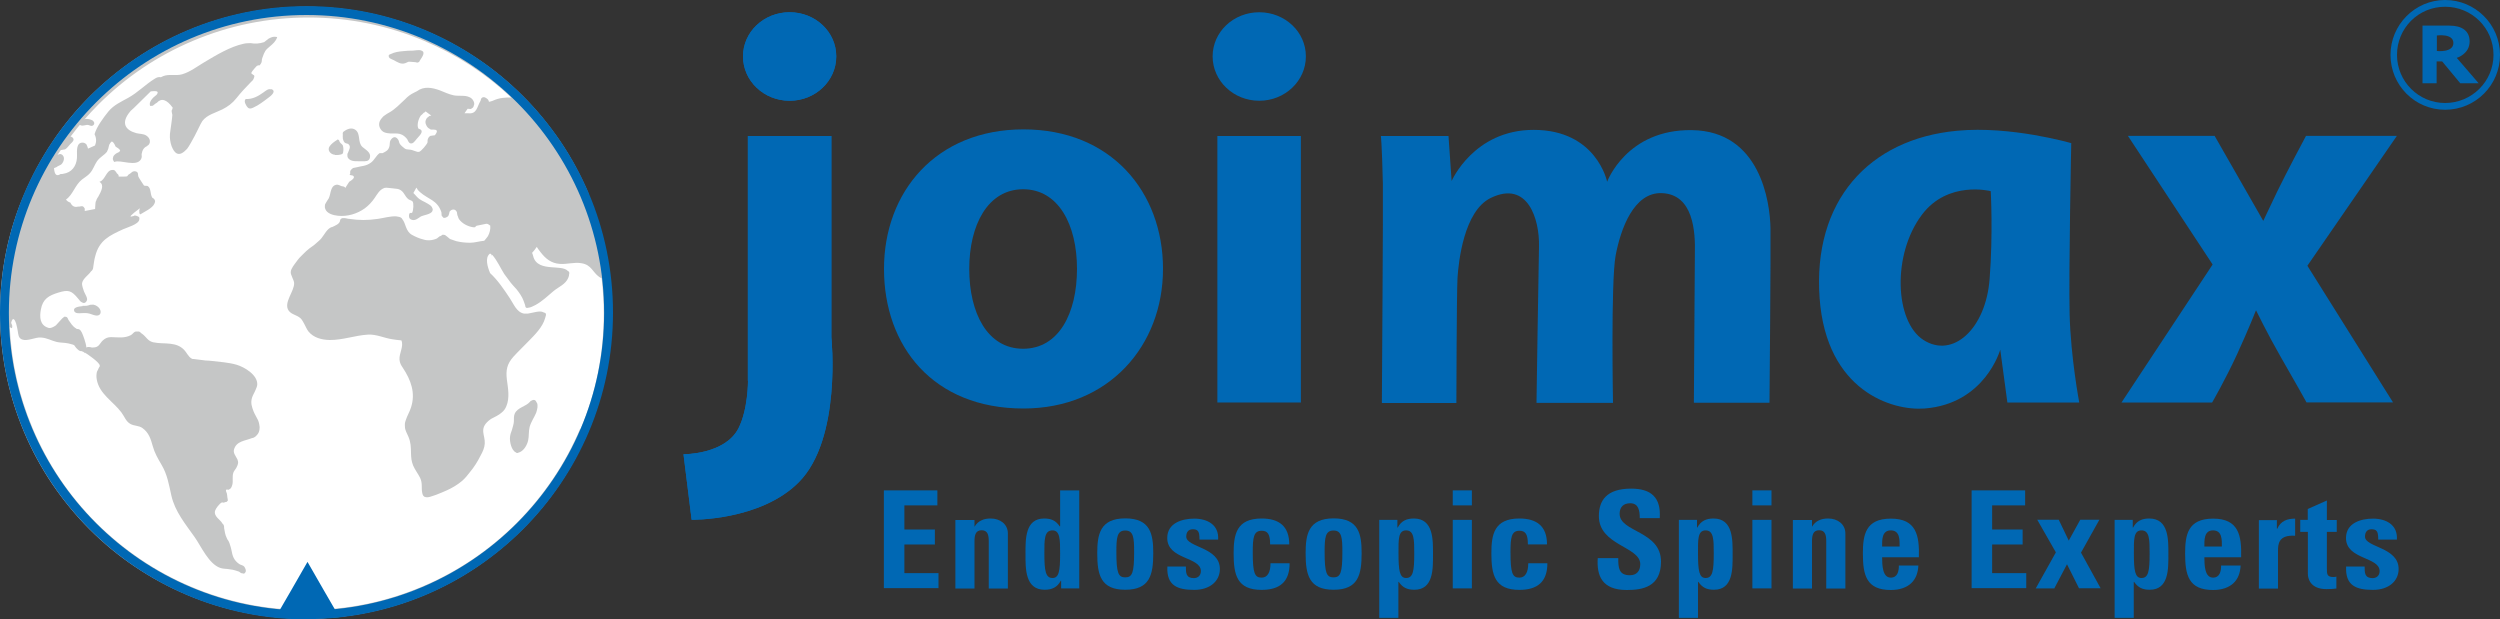 <?xml version="1.0" encoding="UTF-8"?>
<svg xmlns="http://www.w3.org/2000/svg" id="Ebene_1" viewBox="0 0 200 49.55">
  <rect x="0" y="0" width="200" height="49.55" fill="#333333" stroke="none"/>
  <defs>
    <style>.cls-1,.cls-2,.cls-3,.cls-4{stroke-width:0px;}.cls-1,.cls-3{fill:#0068b4;}.cls-2{fill:#c5c6c6;}.cls-3{fill-rule:evenodd;}.cls-4{fill:#fff;}</style>
  </defs>
  <path class="cls-1" d="M70.71,47.07v-7.84h4.28v1.2h-2.64v1.93h2.44v1.2h-2.44v2.29h2.73v1.2h-4.37Z"></path>
  <path class="cls-1" d="M77.93,42.14h.03c.15-.25.33-.41.55-.51.21-.11.47-.15.75-.15.73,0,1.37.44,1.37,1.2v4.4h-1.53v-3.79c0-.49-.09-.87-.57-.87s-.57.39-.57.87v3.79h-1.53v-5.48h1.53v.56-.03Z"></path>
  <path class="cls-1" d="M84.89,47.07v-.61h-.03c-.28.53-.71.72-1.29.72-1.59,0-1.53-1.76-1.53-2.89s-.04-2.81,1.49-2.81c.56,0,.93.16,1.25.63h.03v-2.88h1.53v7.84h-1.45,0ZM84.81,44.28c0-1.09,0-1.85-.61-1.85-.67,0-.65.76-.65,1.85,0,1.37.09,1.96.65,1.96.52,0,.61-.57.61-1.96Z"></path>
  <path class="cls-1" d="M87.78,44.26c0-1.49.21-2.79,2.24-2.79s2.24,1.28,2.24,2.79c0,1.72-.27,2.92-2.24,2.92s-2.24-1.2-2.24-2.92ZM90.73,44.16c0-1.15-.05-1.72-.71-1.72s-.71.57-.71,1.72c0,1.67.15,2.03.71,2.03s.71-.36.71-2.03Z"></path>
  <path class="cls-1" d="M94.87,45.31c0,.25,0,.49.08.67.09.17.25.27.56.27s.56-.2.56-.56c0-1.16-2.69-.91-2.69-2.65,0-1.19,1.17-1.55,2.16-1.55,1.04,0,1.99.49,1.91,1.68h-1.49c0-.39-.04-.61-.15-.71-.09-.09-.23-.12-.39-.12-.33,0-.52.21-.52.59,0,.87,2.69.83,2.69,2.59,0,.96-.79,1.67-2.05,1.67-1.33,0-2.23-.33-2.15-1.87h1.49-.01Z"></path>
  <path class="cls-1" d="M101.61,43.54c0-.81-.2-1.08-.68-1.08-.65,0-.71.57-.71,1.72,0,1.67.15,2.03.71,2.03.48,0,.71-.44.71-1.15h1.53c0,1.49-.8,2.13-2.24,2.13-1.97,0-2.24-1.2-2.24-2.92,0-1.49.21-2.79,2.24-2.79,1.41,0,2.21.63,2.21,2.07h-1.53Z"></path>
  <path class="cls-1" d="M104.45,44.26c0-1.49.21-2.79,2.24-2.79s2.24,1.28,2.24,2.79c0,1.72-.27,2.92-2.24,2.92s-2.24-1.2-2.24-2.92ZM107.39,44.16c0-1.15-.05-1.72-.71-1.72s-.71.57-.71,1.72c0,1.67.15,2.03.71,2.03s.71-.36.71-2.03Z"></path>
  <path class="cls-1" d="M111.79,41.59v.61h.03c.28-.53.71-.72,1.29-.72,1.59,0,1.53,1.76,1.53,2.89s.04,2.81-1.49,2.81c-.56,0-.93-.16-1.25-.63h-.03v2.88h-1.53v-7.84h1.45ZM113.14,44.28c0-1.09,0-1.85-.65-1.85s-.61.76-.61,1.85c0,1.37.09,1.96.61,1.96.56,0,.65-.57.65-1.96Z"></path>
  <path class="cls-1" d="M117.75,39.23v1.2h-1.53v-1.2h1.53ZM117.75,47.07h-1.53v-5.48h1.53v5.48Z"></path>
  <path class="cls-1" d="M122.23,43.54c0-.81-.2-1.08-.68-1.08-.65,0-.71.57-.71,1.72,0,1.67.15,2.03.71,2.03.48,0,.71-.44.71-1.15h1.53c0,1.49-.8,2.13-2.24,2.13-1.97,0-2.24-1.2-2.24-2.92,0-1.49.21-2.79,2.24-2.79,1.41,0,2.21.63,2.21,2.07h-1.53Z"></path>
  <path class="cls-1" d="M130.14,47.2c-2.03,0-2.41-1.2-2.32-2.55h1.64c0,.75.03,1.37.93,1.37.56,0,.83-.36.83-.89,0-1.41-3.31-1.49-3.31-3.84,0-1.23.59-2.2,2.59-2.2,1.6,0,2.39.72,2.28,2.36h-1.6c0-.59-.09-1.19-.76-1.19-.53,0-.85.29-.85.84,0,1.49,3.31,1.36,3.31,3.83,0,2.03-1.49,2.27-2.73,2.27Z"></path>
  <path class="cls-1" d="M135.76,41.59v.61h.03c.28-.53.71-.72,1.29-.72,1.59,0,1.53,1.76,1.53,2.89s.04,2.81-1.49,2.81c-.56,0-.93-.16-1.25-.63h-.03v2.88h-1.53v-7.84h1.45ZM137.1,44.28c0-1.09,0-1.85-.65-1.85s-.61.76-.61,1.85c0,1.37.09,1.96.61,1.96.56,0,.65-.57.65-1.96Z"></path>
  <path class="cls-1" d="M141.72,39.23v1.2h-1.53v-1.2h1.53ZM141.72,47.07h-1.53v-5.48h1.53v5.48Z"></path>
  <path class="cls-1" d="M144.93,42.14h.03c.15-.25.33-.41.55-.51.21-.11.47-.15.75-.15.73,0,1.37.44,1.37,1.2v4.4h-1.53v-3.79c0-.49-.09-.87-.57-.87s-.57.39-.57.87v3.79h-1.53v-5.48h1.53v.56-.03Z"></path>
  <path class="cls-1" d="M150.57,44.58c0,.65.03,1.63.69,1.63.55,0,.65-.52.65-.97h1.56c-.03.6-.21,1.08-.59,1.43-.36.33-.91.53-1.61.53-1.97,0-2.24-1.2-2.24-2.92,0-1.49.21-2.79,2.24-2.79s2.29,1.33,2.24,3.09h-2.95ZM151.97,43.72c0-.53.03-1.29-.71-1.29s-.69.83-.69,1.29c0,0,1.4,0,1.4,0Z"></path>
  <path class="cls-1" d="M157.73,47.07v-7.84h4.28v1.2h-2.64v1.93h2.44v1.2h-2.44v2.29h2.73v1.2h-4.37Z"></path>
  <path class="cls-1" d="M164.38,47.07h-1.52l1.61-2.88-1.49-2.61h1.72l.8,1.67.92-1.67h1.53l-1.47,2.63,1.57,2.85h-1.73l-.96-1.92-1.01,1.92h.03Z"></path>
  <path class="cls-1" d="M170.62,41.59v.61h.03c.28-.53.71-.72,1.29-.72,1.59,0,1.53,1.76,1.53,2.89s.04,2.81-1.49,2.81c-.56,0-.93-.16-1.25-.63h-.03v2.88h-1.53v-7.84h1.45ZM171.97,44.28c0-1.09,0-1.85-.65-1.85s-.61.76-.61,1.85c0,1.37.09,1.96.61,1.96.56,0,.65-.57.65-1.96Z"></path>
  <path class="cls-1" d="M176.35,44.58c0,.65.03,1.63.69,1.63.55,0,.65-.52.65-.97h1.56c-.03.6-.21,1.08-.59,1.43-.36.33-.91.53-1.61.53-1.97,0-2.24-1.2-2.24-2.92,0-1.49.21-2.79,2.24-2.79s2.29,1.33,2.24,3.09h-2.95ZM177.75,43.72c0-.53.03-1.29-.71-1.29s-.69.83-.69,1.29h1.4Z"></path>
  <path class="cls-1" d="M182.15,41.59v.71h.03c.28-.63.8-.81,1.43-.81v1.37c-1.35-.09-1.37.69-1.37,1.24v2.99h-1.53v-5.48h1.45,0Z"></path>
  <path class="cls-1" d="M184.01,41.59h.61v-.87l1.53-.68v1.56h.79v.95h-.79v2.93c0,.41,0,.68.49.68.09,0,.2,0,.27-.03v.95c-.2.03-.43.05-.79.05-1.32,0-1.49-.88-1.49-1.21v-3.37h-.61v-.95h-.01Z"></path>
  <path class="cls-1" d="M189.17,45.31c0,.25,0,.49.08.67.09.17.25.27.56.27s.56-.2.56-.56c0-1.16-2.69-.91-2.69-2.65,0-1.19,1.17-1.55,2.16-1.55,1.04,0,1.99.49,1.91,1.68h-1.49c0-.39-.04-.61-.15-.71-.09-.09-.23-.12-.39-.12-.33,0-.52.21-.52.59,0,.87,2.69.83,2.69,2.59,0,.96-.79,1.67-2.05,1.67-1.33,0-2.23-.33-2.15-1.87h1.49-.01Z"></path>
  <path class="cls-3" d="M194.95,2.84v1.24s1.32.15,1.32-.64-1.32-.6-1.32-.6M193.81,2.05h2.15c.93,0,1.61.37,1.61,1.27,0,1.01-1.03,1.31-1.03,1.31l1.75,2.03h-1.47l-1.45-1.75h-.44v1.75h-1.13V2.05h.01Z"></path>
  <path class="cls-1" d="M191.24,4.39c0-2.41,1.96-4.39,4.37-4.39s4.39,1.96,4.39,4.39-1.97,4.39-4.39,4.39-4.37-1.96-4.37-4.39M191.76,4.39c0,2.13,1.73,3.85,3.85,3.85s3.87-1.72,3.87-3.85-1.72-3.85-3.87-3.85-3.85,1.72-3.85,3.85"></path>
  <path class="cls-1" d="M110.55,32.2s.11-16.51.08-17.49c-.08-3.31-.16-3.83-.16-3.83h5.41l.25,3.6s1.77-4.09,6.56-4.09c5.04,0,5.88,4.15,5.88,4.15,0,0,1.55-4.21,6.79-4.13,5.45.08,6.25,5.73,6.28,7.89.03,1.31-.08,13.92-.08,13.92h-6.05l.08-11.97c.04-1.71-.11-4.71-2.65-4.8-2.24-.08-3.29,2.87-3.69,4.99-.39,2.12-.21,11.79-.21,11.79h-6.12s.16-10.8.2-12.51c.05-2.17-.89-5.32-3.85-3.89-2.17,1.04-2.59,5.15-2.67,6.41-.07,1.25-.09,10-.09,10h-5.97l.03-.03Z"></path>
  <path class="cls-3" d="M159.25,15.29s-3.41-.88-5.49,1.88c-2.4,3.17-2.19,8.55.12,10.03,2.36,1.51,4.99-.91,5.29-4.89.28-3.63.09-7,.09-7M165.7,11.43s-.21,10.27-.13,13.73c.09,3.47.77,7.04.77,7.04h-5.75l-.57-4.23s-1.2,4.33-6.05,4.71c-2.6.2-7.85-1.4-8.4-8.81-.57-7.76,3.91-12.75,11-13.41,4.31-.41,9.12.99,9.12.99"></path>
  <path class="cls-1" d="M170.24,10.88l6.77,10.28-7.29,11.04h7.25s1.05-1.81,2-3.87c.95-2.07,1.51-3.51,1.51-3.51,0,0,.93,1.91,1.97,3.72,1.05,1.81,2.07,3.65,2.07,3.65h6.92l-6.85-10.93,7.16-10.39h-7.27s-1.56,2.91-2.33,4.51-1.09,2.29-1.09,2.29l-3.89-6.8h-6.93.01Z"></path>
  <path class="cls-1" d="M97.01,4.51c0-1.96,1.67-3.53,3.73-3.53s3.73,1.57,3.73,3.53-1.67,3.55-3.73,3.55-3.73-1.59-3.73-3.55"></path>
  <rect class="cls-1" x="97.39" y="10.88" width="6.68" height="21.32"></rect>
  <path class="cls-1" d="M59.44,4.51c0-1.96,1.67-3.53,3.73-3.53s3.73,1.57,3.73,3.53-1.67,3.55-3.73,3.55-3.73-1.59-3.73-3.55"></path>
  <path class="cls-1" d="M59.83,30.47V10.88h6.68v16.11s.85,8.11-2.61,11.59c-3.07,3.09-8.57,3-8.57,3l-.65-5.24s3.32.03,4.4-2.08c.77-1.52.76-3.79.76-3.79"></path>
  <path class="cls-1" d="M59.44,4.51c0-1.96,1.67-3.53,3.73-3.53s3.73,1.57,3.73,3.53-1.67,3.55-3.73,3.55-3.73-1.59-3.73-3.55"></path>
  <path class="cls-1" d="M59.83,30.47V10.88h6.68v16.11s.85,8.11-2.61,11.59c-3.07,3.09-8.57,3-8.57,3l-.65-5.24s3.32.03,4.4-2.08c.77-1.52.76-3.79.76-3.79"></path>
  <path class="cls-3" d="M77.54,21.51c0,3.53,1.45,6.39,4.31,6.39s4.31-2.85,4.31-6.39-1.49-6.37-4.31-6.37-4.31,2.85-4.31,6.37M70.72,21.51c0-6.16,4.16-11.16,11.16-11.16s11.16,5,11.16,11.16-4.35,11.17-11.16,11.17c-7.25,0-11.16-5-11.16-11.17"></path>
  <circle class="cls-4" cx="24.45" cy="24.95" r="24.24"></circle>
  <path class="cls-2" d="M27.42,10.88c0,.08,0,.15.01.23.03.12.07.23.16.31.04.03.08.04.12.05.03.01.07.03.11.03.03,0,.04.01.05.03.24.2.05.45-.04.71h-.01c-.03.07-.03.11-.03.16,0,.08,0,.15.05.23.23.36.8.25,1.15.27.24,0,.52.03.6-.27.12-.43-.33-.64-.59-.87-.41-.37-.13-1.03-.55-1.36-.31-.24-.69-.08-.96.13h-.01s-.01.03-.03.04c-.03.04-.04.09-.03.15,0,.04,0,.08.01.11l-.03.07Z"></path>
  <path class="cls-2" d="M26.8,12.4c.15.01.49,0,.61-.11.04-.04.04-.08.04-.12.03-.13.03-.31,0-.44,0-.07-.03-.11-.07-.16-.04-.05-.09-.08-.13-.12-.07-.07-.05-.07-.11-.17v-.03c-.03-.05-.05-.07-.08-.07-.03-.03-.07-.03-.11.03h-.01c-.19.12-.43.29-.56.48-.24.32.07.67.4.69h.01Z"></path>
  <path class="cls-2" d="M42.92,32.18c-.05-.15-.16-.23-.32-.17,0,0-.13.07-.15.07,0,0-.04.04-.04.05-.35.41-1,.45-1.23.96-.08.17-.07.43-.07.64,0,.16-.13.56-.16.68-.07.17-.13.35-.15.55-.04.36.11,1.08.47,1.23.03.03.05.04.08.05.05,0,.09,0,.15-.04.04,0,.07-.03.11-.04.33-.16.56-.57.64-.92s.03-.72.12-1.08c.11-.41.36-.75.52-1.13.03-.07.04-.15.07-.24.04-.13.05-.27.04-.4,0-.07-.03-.15-.07-.2h-.01Z"></path>
  <path class="cls-2" d="M7.43,9.69v-.04c-.28-.16-.63-.19-.92-.03-.19.11-.29.32-.04.41.2.07.4-.07.6-.03.13.03.23.12.36.04.16-.09.13-.29,0-.37h0Z"></path>
  <path class="cls-2" d="M21.69,7.15c-.23-.08-.44.12-.61.24-.43.31-.88.56-1.43.53-.03,0-.03.03-.01.04-.17.12.07.55.19.65.13.12.28.07.43,0,.43-.19.84-.51,1.21-.79.19-.13.68-.53.24-.69h-.01Z"></path>
  <path class="cls-2" d="M31.1,4.48c-.03.19.28.27.4.33.29.16.59.37.93.24.4-.16.08-.12.76-.08.17,0,.12.09.31,0,.04-.01.07-.09.09-.13.03-.03.27-.4.28-.51.03-.16-.01-.23-.17-.29-.17-.07-.49,0-.67.01-.25,0-.51.01-.76.04-.37.03-.72.08-1.05.25-.04,0-.08.03-.11.07h-.01s-.01.03,0,.04h0v.03Z"></path>
  <path class="cls-2" d="M7.47,24.37s-.13,0-.21.01c-.05,0-.09.01-.15.04-.05.01-.12.03-.17.04h0s-.15,0-.25.01c-.01,0-.03,0-.04-.01-.03-.01-.05,0-.04.03-.35.03-.8.11-.67.4.07.16.25.17.41.17.23,0,.44-.04.67,0,.21.03.39.13.59.17.37.09.56-.19.37-.52-.11-.17-.29-.29-.48-.33h-.03Z"></path>
  <path class="cls-2" d="M47.08,15.49c-.61-1.45-1.37-2.85-2.25-4.16-.88-1.29-1.88-2.52-2.99-3.63-1.11-1.11-2.33-2.12-3.63-2.99-1.31-.88-2.71-1.64-4.16-2.25-3.03-1.28-6.23-1.92-9.53-1.92s-6.52.65-9.53,1.92c-1.45.61-2.85,1.37-4.16,2.25-1.29.88-2.52,1.88-3.63,2.99-1.11,1.11-2.12,2.33-2.99,3.63-.88,1.31-1.64,2.71-2.25,4.16-1.31,3.01-1.96,6.23-1.96,9.53s.65,6.52,1.92,9.53c.61,1.45,1.37,2.85,2.25,4.16.88,1.29,1.88,2.52,2.99,3.63s2.33,2.12,3.63,2.99c1.31.88,2.71,1.64,4.16,2.25,3.03,1.28,6.23,1.92,9.53,1.92s6.52-.65,9.53-1.92c1.45-.61,2.85-1.37,4.16-2.25,1.29-.88,2.52-1.88,3.63-2.99s2.12-2.33,2.99-3.63c.88-1.31,1.64-2.71,2.25-4.16,1.28-3.03,1.92-6.23,1.92-9.53s-.65-6.52-1.92-9.53h.04ZM46.42,34.28c-1.2,2.83-2.91,5.37-5.09,7.56-2.19,2.19-4.72,3.89-7.56,5.09-2.93,1.24-6.04,1.87-9.25,1.87s-6.32-.63-9.25-1.87c-2.83-1.2-5.37-2.91-7.56-5.09s-3.89-4.72-5.09-7.56c-1.09-2.57-1.71-5.31-1.84-8.11.05.03.09.05.15.08.01,0,.04,0,.04-.03v-.04c.03-.08,0-.19-.05-.27,0-.05-.03-.08-.03-.08.13-.55.31-.24.4.05.05.16.11.48.13.6.05.28.04.56.35.68.43.16,1.05-.19,1.49-.16.52.03.83.25,1.29.36.33.07.6.04.95.12.64.15.35.13.68.44.08.08.16.15.27.17h.08c.05.04.13.04.17.08.23.21.04,0,.08.03.15.08,1.19.79,1.2,1.04v.07s-.05.09-.08.13c-.03.05-.05.11-.07.16-.03.05-.07.11-.08.16-.04.19-.05.39-.01.59.19,1.16,1.32,1.77,1.97,2.64.25.33.36.73.73.93.29.16.67.12.95.32.52.37.67.88.83,1.45.15.55.41.99.69,1.47.48.8.6,1.6.8,2.49.29,1.28,1.13,2.28,1.87,3.33.51.73,1.12,2.13,2.03,2.45.2.07.4.07.6.09.37.05.41.04.91.21,0,0,.16.12.17.12.17,0,.21.12.33-.05.11-.13,0-.36-.08-.47-.09-.11-.28-.13-.39-.2-.45-.31-.55-.64-.64-1.15-.03-.15-.07-.28-.11-.39-.04-.16-.11-.32-.21-.44-.01-.03-.04-.07-.05-.11-.13-.25-.16-.52-.21-.79,0-.09,0-.17-.04-.25-.01-.04-.04-.07-.08-.09,0-.01-.01-.04-.03-.05-.15-.29-.71-.55-.57-1.01.05-.17.35-.57.53-.65.05-.03.15.04.2,0,.03-.01.05-.03.07-.03.03,0,.04,0,.07-.01.05,0,.08-.03.15-.12.01-.03-.04-.21-.04-.25,0-.11-.03-.2-.04-.31-.13-.28-.09-.37.13-.29h0s.01-.03.03-.03c.12-.03.2-.15.24-.27.01-.04.03-.08.04-.13.07-.28-.03-.64.08-.95.04-.13.16-.25.23-.37.07-.13.13-.27.15-.41,0-.09-.01-.17-.05-.25,0-.03-.01-.05-.03-.07-.12-.25-.33-.47-.25-.75.19-.68.89-.69,1.43-.91.05,0,.09-.03.15-.04.09-.04.17-.11.24-.19.13-.13.23-.32.23-.61v-.05c0-.08-.05-.37-.12-.53-.07-.16-.24-.43-.32-.61,0-.03-.01-.05-.03-.07-.16-.41-.27-.73-.13-1.16.08-.23.2-.4.28-.61.05-.13.12-.25.13-.41.04-.77-1.01-1.4-1.65-1.59-.65-.19-1.37-.23-2.04-.31-.11-.01-.27-.03-.44-.03-.32-.04-.64-.08-.96-.12h-.08s-.07-.03-.09-.04c-.27-.16-.39-.49-.59-.69-.31-.32-.67-.44-1.11-.49-.23-.03-.44-.03-.67-.04s-.48-.03-.71-.08c-.45-.12-.52-.43-.89-.69-.03-.01-.04-.03-.07-.05-.04-.05-.09-.09-.16-.12h-.25c-.19.04-.25.21-.4.29-.52.27-1.04.17-1.57.16-.29,0-.47.08-.68.27-.24.21-.28.57-.79.56h-.09c-.09-.03-.2-.05-.29-.04h-.01s-.08.01-.13.04c-.03-.37-.27-1-.36-1.19-.04-.07-.07-.12-.09-.15-.03-.04-.07-.08-.12-.11s-.12-.03-.19-.03c0,0-.03,0-.04-.03-.33-.19-.45-.45-.63-.69-.05-.08-.07-.23-.19-.25-.16-.04-.16,0-.21.04l-.03.03s-.04.03-.07.05c0,0-.27.29-.51.56-.21.15-.44.25-.59.2-.71-.21-.72-.88-.61-1.47.15-.85.64-1.12,1.39-1.35.79-.24,1.04-.2,1.6.49.03.03.05.07.08.09.04.07.08.12.15.16.03.01.05.03.07.04.13.08.28.08.39-.15.09-.19-.17-.55-.23-.72-.05-.17-.19-.49-.15-.69.08-.36.51-.63.68-.88.01-.01.03-.04.04-.05.04-.03.07-.05.09-.09.07-.09.08-.21.09-.32.05-.23.05-.47.15-.8.32-1.28,1.15-1.65,2.23-2.15.28-.13,1.23-.39,1.29-.76.03-.17,0-.23-.08-.25-.05-.04-.11-.05-.17-.07,0,0-.03,0-.04-.01-.13-.05-.09.05-.21.04-.39.13-.2-.07.55-.63-.01.07-.04.12-.05.19,0,.01,0,.03.01.04,0,.05-.01.09,0,.13,0,.03,0,.05.05.12,0,0,.03.01.04,0,.31-.2.95-.48,1.11-.84.07-.16.07-.23.03-.29,0-.03-.03-.05-.05-.09-.04-.04-.08-.07-.13-.09,0-.01-.03-.03-.03-.04-.16-.27-.08-.71-.33-.89-.09-.07-.25,0-.33-.07,0,0-.37-.55-.43-.68-.04-.07-.03-.21-.05-.29,0-.03-.03-.05-.05-.08h0c-.05-.05-.11-.08-.24-.08-.16,0-.23.13-.35.2-.33.17,0,.23-.55.23-.63,0-.17,0-.45-.23-.03-.01-.04-.04-.05-.05-.03-.05-.05-.09-.09-.13-.05-.08-.12-.15-.31-.12-.44.05-.53.79-.95.93-.03,0-.03.04,0,.04.36.24.11.73-.12,1.15-.07.09-.12.19-.16.28v.03c-.04.07-.07.13-.07.2,0-.01-.04.51-.03.49-.28.05-.55.11-.83.16v-.2s-.04-.04-.05-.07h0s-.04-.07-.07-.08c-.13-.09-.29.03-.43,0-.27.07-.47-.04-.6-.32-.17-.05-.29-.15-.35-.25.55-.37.72-1.16,1.27-1.59.21-.17.47-.31.65-.52.25-.28.35-.64.56-.95.25-.35.53-.44.79-.75.04-.05.07-.19.11-.25.03-.11.04-.2.07-.28v-.04l.04-.04.04-.08c.03-.05.07-.09.11-.13.09-.03.21.11.33.4.35.2.44.35.29.4,0,.01-.01.03-.03.04-.12.05-.24.11-.33.2h0c-.05.05-.11.11-.12.17-.07.23-.03.23.07.41,0,0,.03.01.04,0,.47-.2,1.76.45,2.12-.23.03-.05.03-.12.05-.16,0-.08,0-.15-.01-.23.05-.33.2-.55.44-.64.01-.03.03-.04.04-.05.03-.01.07-.04.09-.07.03-.03.04-.05.05-.08.03-.04.04-.09.04-.19,0-.2-.13-.35-.28-.45-.23-.16-.56-.13-.81-.2-.85-.23-1.28-.8-.47-1.75.03-.03.05-.07.09-.09.13-.11.25-.23.37-.35.39-.39.79-.77,1.17-1.15.29-.03.47-.03.53.03.07.07-.03.2-.07.25-.05.05-.24.2-.24.2,0,0-.01.01-.03.03-.05.07-.13.13-.17.21-.09.17-.12.23-.08.43,0,0,0,.01.01.01h.04s.08,0,.13,0c.13-.04.17-.15.37-.25.36-.4.79-.27,1.27.4-.03.07-.05.15-.07.23-.07-.23.03.39.04.32-.03.43-.11.87-.16,1.28-.03.2-.05.32-.04.53.01.28.09.67.23.92.24.47.52.49.8.31.09-.05.17-.13.25-.21.07-.05.13-.13.19-.23,0,0,.03-.05.03-.04,0,0,.15-.25.19-.32.41-.69.77-1.55.91-1.73.39-.51,1.04-.65,1.6-.93.45-.23.8-.49,1.12-.89.37-.47.73-.85,1.15-1.28.19-.2.16-.12.25-.33.09-.2.01-.24-.07-.27,0,0,0-.01-.03-.03-.04-.04-.08-.05-.11-.09.01-.08.12-.24.41-.55.01-.01.03-.03.04-.04.04-.01.09-.04.13-.05.04.01.07.07.19-.13.12-.17.04-.27.11-.44.2-.57.25-.64.6-.93.27-.23.47-.4.59-.73,0,0,0-.03-.01-.03-.28-.05-.4-.01-.67.13-.12.09-.24.19-.36.28-.36.12-.72.15-1.08.08-.2.01-.36,0-.56.05-1.08.23-2.21.92-3.15,1.48-.56.33-1.12.77-1.76.96-.51.15-1.04-.04-1.52.15-.05.03-.12.05-.19.09-.16-.04-.32,0-.51.13-.73.45-1.33,1.09-2.11,1.52-.56.31-1.15.57-1.57,1.08-.39.48-.95,1.23-1.11,1.81v.03c.15.31.15.61.03.89-.19.08-.37.17-.56.25-.01-.09-.13-.35-.12-.33-.08-.09-.16-.13-.28-.15-.55-.03-.48.65-.48,1,.03.67-.27,1.25-.87,1.44-.11.03-.2.04-.31.07h-.13c-.32.21-.49.07-.53-.47.07-.03.13-.05.2-.08.12-.12.33-.13.44-.28.16-.2.25-.53,0-.72-.15-.09-.24-.04-.36.03.08-.13.17-.27.27-.4.04,0,.09,0,.19-.03.08-.01.08,0,.16-.03.13-.07.28-.28.39-.4.08-.09.24-.21.27-.33s-.07-.23-.17-.27c-.03,0-.04,0-.07-.01.68-.91,1.43-1.76,2.23-2.57,2.19-2.19,4.72-3.89,7.56-5.09,2.93-1.24,6.04-1.87,9.25-1.87s6.32.63,9.25,1.87c2.59,1.09,4.93,2.61,6.97,4.53-.23,0-.45,0-.67.03-.16.01-.29.05-.44.09-.08.03-.17.05-.25.09-.05.03-.11.04-.17.07-.44.15-.12,0-.44-.21-.12-.08-.24-.15-.37-.05-.12.08-.07.17-.12.25-.29.48-.28,1.08-1,.99h-.28c.08-.12.17-.24.25-.36.04-.01.24.04.28.01.01-.01.04-.03.05-.04.09-.04.15-.12.16-.21.07-.13.05-.29-.08-.48-.12-.16-.25-.21-.44-.27-.35-.09-.75-.01-1.11-.09-.37-.08-.72-.25-1.08-.39-.63-.23-1.28-.35-1.84.07-.08.04-.16.08-.24.12-.27.13-.51.31-.71.53-.41.37-.79.8-1.31,1.08-.08.04-.16.09-.24.15-.11.07-.2.13-.27.23-.23.24-.35.55-.15.89.12.21.29.31.55.35.63.11,1.03-.17,1.56.44.03.03.04.05.05.07.08.19.17.35.35.31h0c.09,0,.2-.11.39-.35.09-.12.45-.44.4-.64-.03-.09-.07-.12-.12-.13-.04-.03-.08-.04-.12-.05,0,0-.01-.03-.03-.04-.11-.24-.01-.71.2-1.01.09-.07.17-.15.24-.23.03,0,.04-.03.07-.03.03-.03.05-.05.08-.08.15.11.29.23.45.33l-.17.05c-.03.05-.15.11-.19.17-.15.23-.12.41-.03.57.05.12.15.23.27.28.01.01.04.03.05.04.09.08.84-.15.36.47,0,.01-.31.03-.36.05-.13.08-.16.15-.21.28-.03.08,0,.2-.03.28-.05.12-.49.68-.67.72h-.12c-.08-.03-.17-.05-.25-.08-.11-.04-.21-.08-.29-.09-.36-.05-.36.03-.69-.27-.35-.31-.16-.36-.37-.61-.2-.23-.41-.11-.55.11-.11.19-.04.36-.11.55-.09.27-.25.35-.53.49-.03.01-.21-.01-.24,0-.29.2-.41.56-.71.77-.39.28-.72.25-1.16.37-.07.01-.19.03-.25.05-.13.09-.28.21-.23.41h0v.03h0c-.11.12,0,.13.13.15h.03c.24.09.16.27-.24.51-.21.31-.28.44-.31.49h-.01s-.04-.11-.19-.12c-.21-.01-.33-.19-.57-.12-.2.05-.29.2-.36.39-.09.25-.08.43-.21.71.03-.07-.29.44-.29.48s0,.08-.01.11c-.01.08,0,.15.03.23.12.36.61.51,1.01.55.76.08,1.53-.15,2.15-.59.31-.23.57-.51.79-.83s.4-.68.8-.81c.03,0,.07-.01.12-.01h.05c.28.03.56.05.84.09.07.01.12.03.15.04.41.16.43.56.76.8.07.05.25.09.31.16.11.11.08.72-.03.91-.01.03-.19,0-.2.03,0,.01,0,.04-.01.05-.04.05-.05.13-.04.2,0,.12.05.24.24.29.28.08.51-.15.72-.28.17-.09.83-.17.91-.43.04-.13.05-.12-.03-.29-.05-.13-.23-.23-.33-.29-.33-.21-.6-.25-.89-.57-.09-.09-.17-.2-.27-.29.08-.15.16-.28.24-.43,0,0,.12.17.12.19.04.03.12.13.16.16.67.6,1.39.63,1.72,1.61,0,.03,0,.04.01.07v.05s0,.01,0,0c0,.05,0,.11.01.15s.04.07.07.09c.05.11.15.15.36.03.09-.05.13-.12.15-.2.03-.07.04-.15.05-.21,0-.01,0-.03.03-.04.11-.16.39-.23.53,0,0,.03.03.05.04.09v.04c0,.07.03.13.04.2,0,.03.03.05.04.09.01.07.04.13.08.2.24.35.71.59,1.13.65h.15s.09-.11.13-.12c.89-.16.77-.25,1.09-.01.03.29-.04.57-.19.85-.09.13-.19.24-.29.36-.37.03-.76.16-1.13.16s-.76-.04-1.12-.13c-.16-.05-.33-.12-.49-.17-.13-.11-.27-.23-.4-.32-.25-.05-.21-.01-.28.04-.03.01-.07.04-.09.05-.03,0-.05.01-.08.03-.07.05-.13.11-.2.16-.37.16-.75.19-1.11.07-.29-.07-.61-.21-.88-.36-.52-.29-.49-.92-.77-1.25-.03-.07-.08-.12-.15-.15-.05-.03-.11-.04-.17-.05-.05,0-.11-.03-.16-.03-.48-.03-1,.13-1.48.2-.83.12-1.48.12-2.29,0-.05,0-.12-.01-.19-.03-.11-.03-.21-.04-.31-.03h-.04c-.12.03-.2.09-.2.24-.07.24-.37.35-.64.48h-.04s-.05.03-.08.04c-.07.04-.13.08-.17.12-.29.27-.44.67-.75.93-.13.12-.27.23-.4.35-.12.08-.23.16-.35.25-.19.15-.37.31-.53.48-.19.17-.37.37-.53.6-.15.21-.43.53-.45.81-.03.23.25.63.27.88.04.67-.89,1.59-.43,2.23.24.32.64.32.95.61.11.09.24.36.29.44.11.2.19.41.33.6.41.51,1.07.68,1.71.69,1.03.01,2.03-.37,3.05-.43.69-.04,1.28.27,1.95.37.24.04.49.07.73.09.21.48-.19,1.03-.15,1.55.03.28.12.43.27.65.64.97,1.03,2,.65,3.17-.12.37-.31.67-.41.99-.04.11-.08.23-.08.35v.12c0,.12.01.25.07.39.05.16.15.32.21.48.2.47.2.83.21,1.31.01.39.03.64.17,1,.15.35.39.65.56.99.21.45.08.79.17,1.21.01.09.05.16.08.21,0,0,.01.03.03.04h.01s.03.04.04.05h.03c.24.13.63-.07.93-.16.29-.11.57-.23.84-.35.44-.2.85-.44,1.23-.76.24-.21.45-.47.64-.72.31-.37.59-.81.84-1.31.16-.29.31-.6.33-.95.05-.67-.47-1.17.31-1.83.07-.05.13-.11.2-.15.29-.16.61-.29.85-.51h0c.15-.12.28-.28.37-.51.28-.67.13-1.44.04-2.12-.09-.75,0-1.25.53-1.84.39-.43.8-.81,1.2-1.23.51-.52,1.13-1.13,1.33-1.85.07-.23.09-.29.05-.35,0-.01,0-.03-.01-.04-.03-.04-.08-.05-.13-.05-.01,0-.03-.01-.05-.03-.28-.16-.84.05-1.25.11h-.29c-.61-.11-.83-.77-1.15-1.24-.45-.68-.96-1.44-1.57-2-.21-.49-.43-1.23-.03-1.55,0,0,.01,0,.03-.01.04.01.07.04.11.04-.03.07-.04.13.07.07.39.45.64,1.03.95,1.52.11.16.23.32.35.47.11.16.23.31.35.44.09.11.2.21.29.32.11.13.21.28.31.43.23.35.29.63.37.83,0,.03.01.05.01.07,0,.04.03.09.05.12.05.05.15.04.24.01.12-.01.28-.08.53-.21.56-.31.97-.72,1.45-1.12.43-.35.95-.53,1.17-1.05.05-.12.07-.21.07-.29.01-.05.03-.11,0-.16-.01-.05-.05-.08-.11-.11-.24-.27-.88-.25-1.29-.29-.63-.05-1.31-.17-1.48-.91-.11-.43-.17-.03.29-.72.09.15.2.29.31.43.4.52.85.88,1.52.93.59.05,1.17-.16,1.76-.05.79.13.87.71,1.4,1.09.07.05.13.08.2.11.11.95.17,1.89.17,2.85,0,3.21-.63,6.32-1.87,9.25v-.11Z"></path>
  <polygon class="cls-1" points="24.6 49.39 27.16 49.39 25.88 47.18 24.6 44.95 23.32 47.18 22.04 49.39 24.6 49.39"></polygon>
  <path class="cls-1" d="M24.52,49.55C11,49.55,0,38.55,0,25.03S11,.49,24.52.49s24.52,11,24.52,24.52-11,24.52-24.52,24.52h0ZM24.52,1.2C11.39,1.2.71,11.89.71,25.03s10.68,23.81,23.81,23.81,23.81-10.68,23.81-23.81S37.66,1.2,24.52,1.2Z"></path>
</svg>
